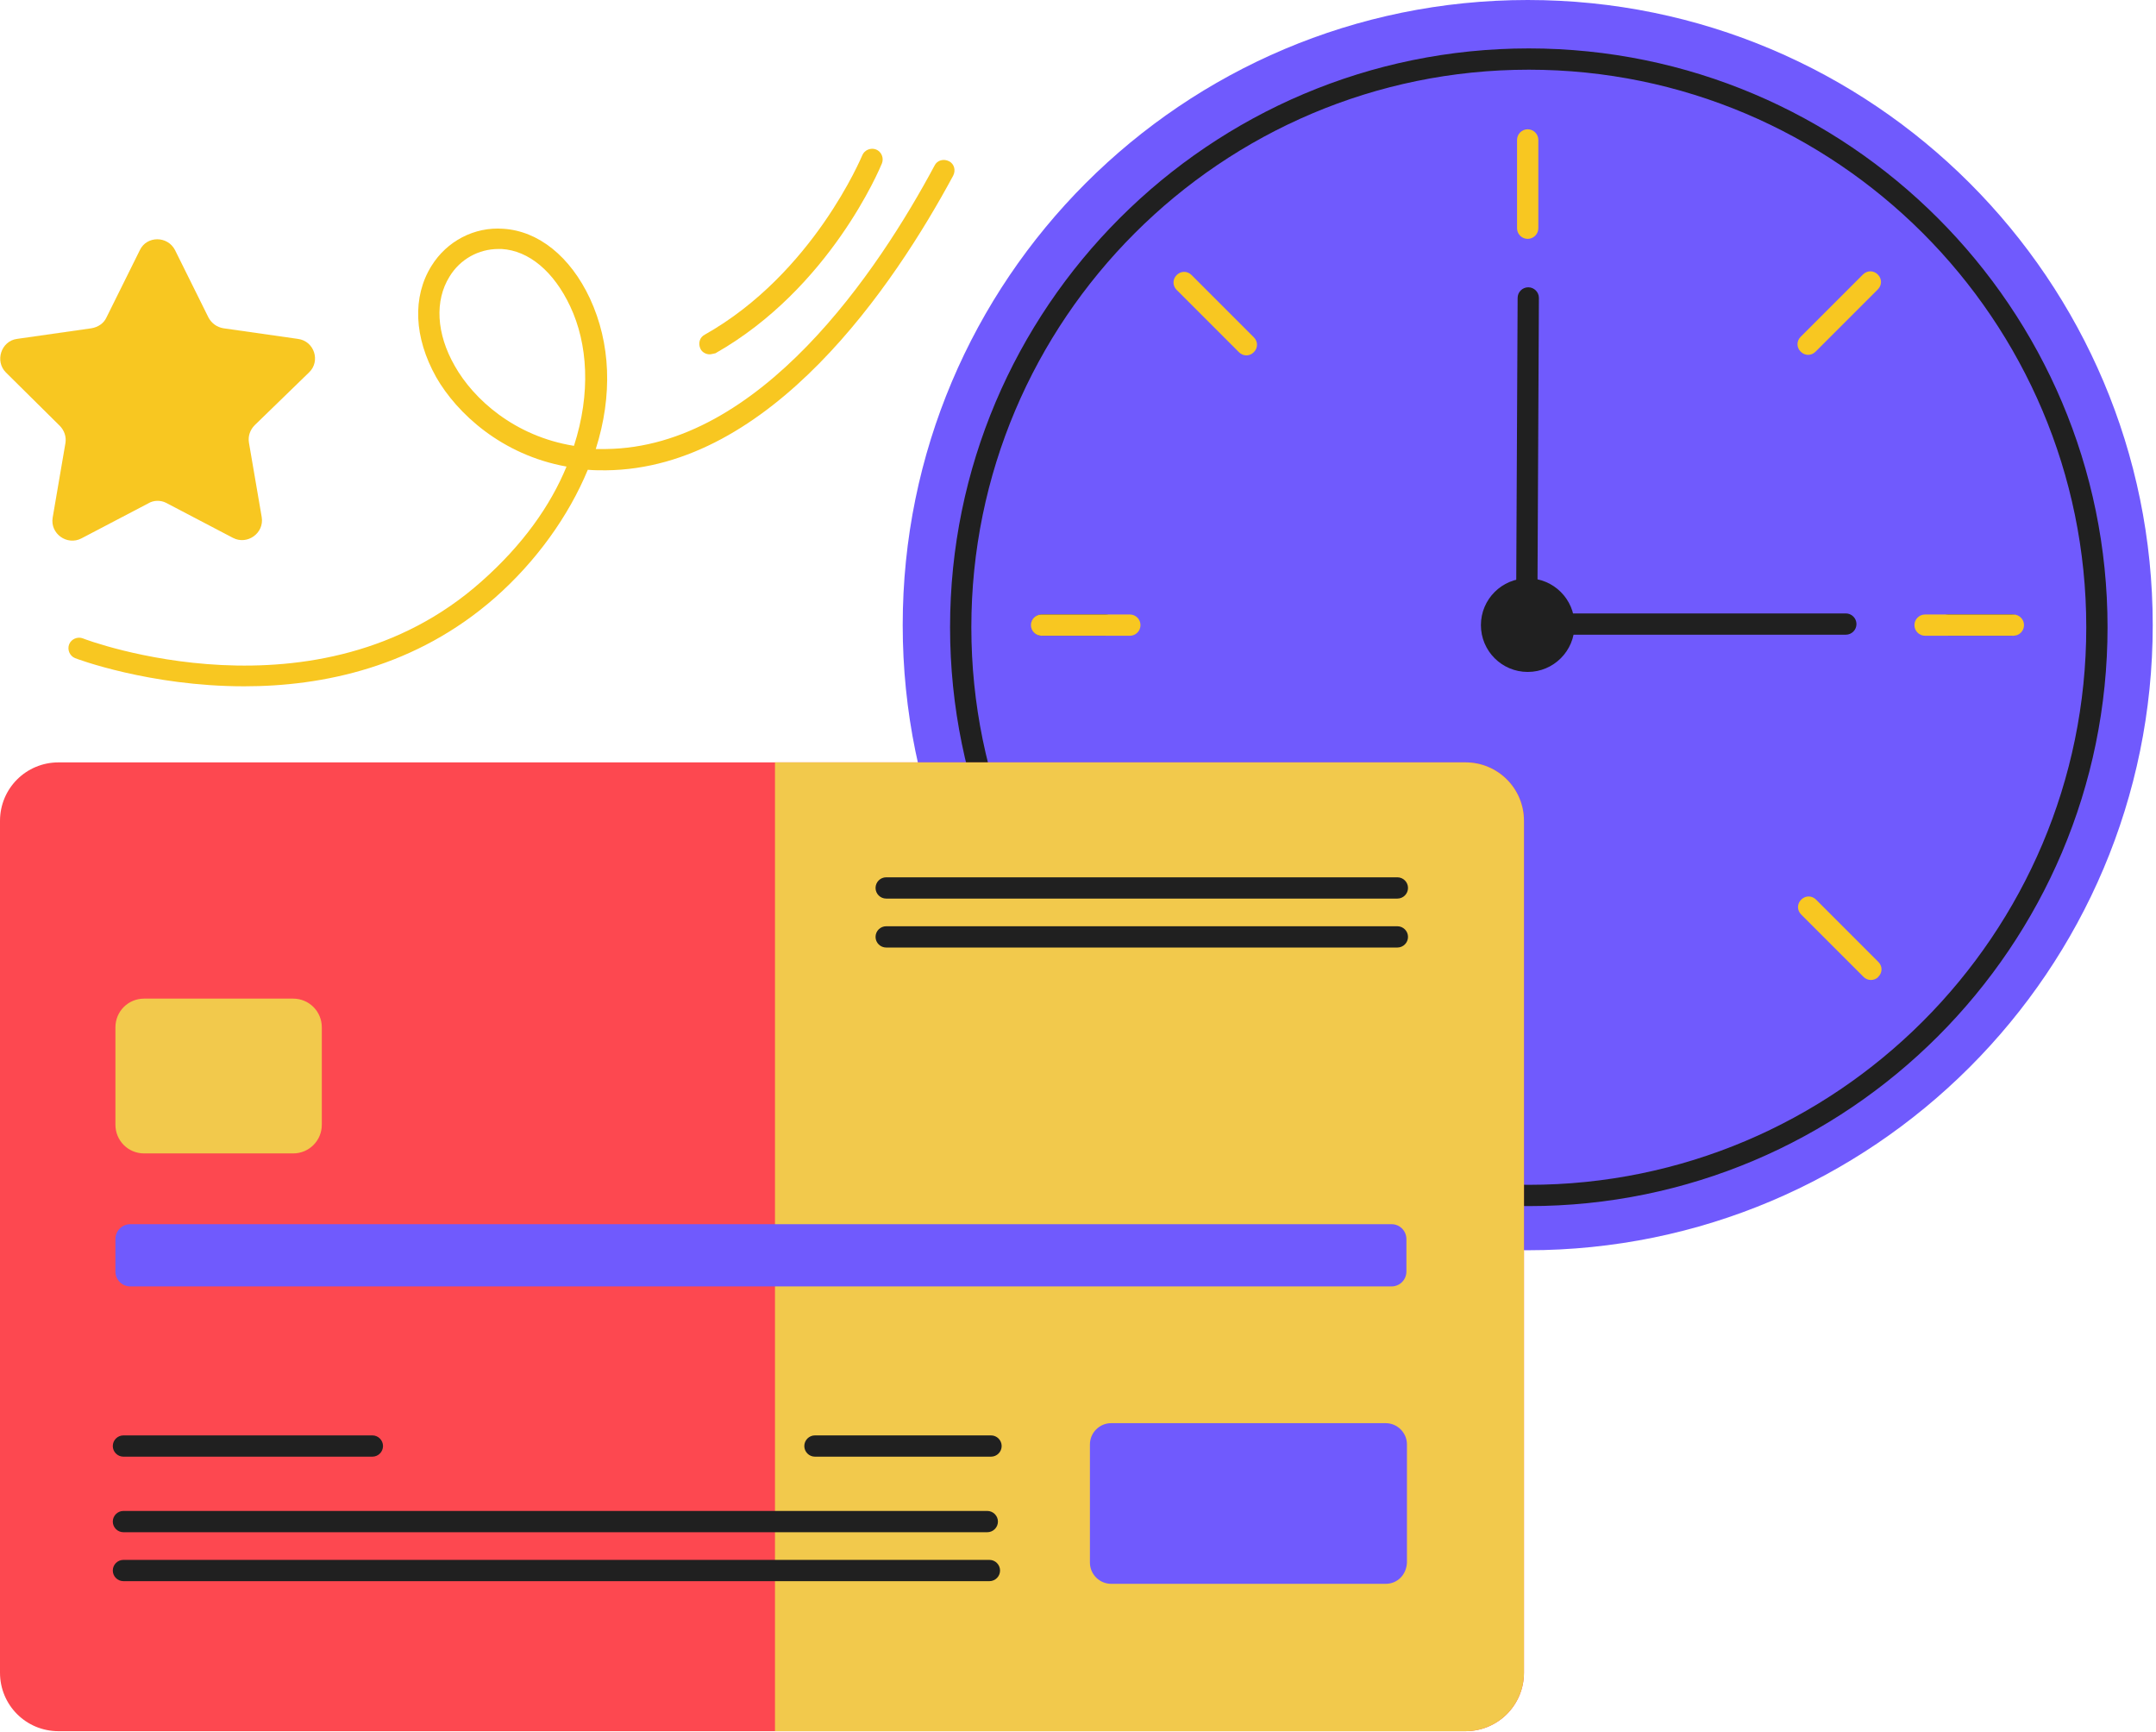 <?xml version="1.0" encoding="UTF-8"?> <svg xmlns="http://www.w3.org/2000/svg" width="183" height="147" viewBox="0 0 183 147" fill="none"> <path d="M129.672 106.102C158.971 106.102 182.723 82.35 182.723 53.051C182.723 23.752 158.971 0 129.672 0C100.373 0 76.621 23.752 76.621 53.051C76.621 82.35 100.373 106.102 129.672 106.102Z" fill="#705AFD"></path> <path d="M129.764 102.355C102.674 102.355 80.641 80.322 80.641 53.232C80.641 26.142 102.674 4.109 129.764 4.109C156.853 4.109 178.887 26.142 178.887 53.232C178.887 80.322 156.853 102.355 129.764 102.355ZM129.764 5.915C103.667 5.915 82.447 27.135 82.447 53.232C82.447 79.328 103.667 100.549 129.764 100.549C155.86 100.549 177.081 79.328 177.081 53.232C177.081 27.135 155.86 5.915 129.764 5.915Z" fill="#202020"></path> <path d="M93.823 53.954H88.45C87.953 53.954 87.547 53.548 87.547 53.051C87.547 52.555 87.953 52.148 88.45 52.148H93.823C94.319 52.148 94.726 52.555 94.726 53.051C94.726 53.548 94.319 53.954 93.823 53.954Z" fill="#202020"></path> <path d="M170.76 53.954H165.387C164.891 53.954 164.484 53.548 164.484 53.051C164.484 52.555 164.891 52.148 165.387 52.148H170.76C171.257 52.148 171.663 52.555 171.663 53.051C171.663 53.548 171.257 53.954 170.76 53.954Z" fill="#202020"></path> <path d="M129.669 20.272C129.172 20.272 128.766 19.866 128.766 19.369V11.874C128.766 11.377 129.172 10.971 129.669 10.971C130.165 10.971 130.572 11.377 130.572 11.874V19.369C130.572 19.866 130.165 20.272 129.669 20.272Z" fill="#F8C721"></path> <path d="M95.902 53.954H88.407C87.91 53.954 87.504 53.548 87.504 53.051C87.504 52.554 87.91 52.148 88.407 52.148H95.902C96.398 52.148 96.805 52.554 96.805 53.051C96.805 53.548 96.398 53.954 95.902 53.954Z" fill="#F8C721"></path> <path d="M170.894 53.954H163.399C162.902 53.954 162.496 53.548 162.496 53.051C162.496 52.554 162.902 52.148 163.399 52.148H170.894C171.391 52.148 171.797 52.554 171.797 53.051C171.797 53.548 171.391 53.954 170.894 53.954Z" fill="#F8C721"></path> <path d="M105.791 30.16C105.565 30.16 105.339 30.07 105.159 29.889L99.876 24.606C99.515 24.245 99.515 23.703 99.876 23.342C100.238 22.981 100.779 22.981 101.141 23.342L106.423 28.625C106.784 28.986 106.784 29.528 106.423 29.889C106.242 30.07 106.017 30.16 105.791 30.16Z" fill="#F8C721"></path> <path d="M158.799 83.166C158.573 83.166 158.347 83.075 158.167 82.895L152.884 77.612C152.523 77.251 152.523 76.709 152.884 76.348C153.245 75.987 153.787 75.987 154.148 76.348L159.431 81.631C159.792 81.992 159.792 82.534 159.431 82.895C159.295 83.075 159.025 83.166 158.799 83.166Z" fill="#F8C721"></path> <path d="M100.465 83.121C100.24 83.121 100.014 83.03 99.833 82.85C99.472 82.489 99.472 81.947 99.833 81.586L105.116 76.303C105.477 75.942 106.019 75.942 106.38 76.303C106.741 76.664 106.741 77.206 106.38 77.567L101.098 82.85C100.917 83.03 100.691 83.121 100.465 83.121Z" fill="#F8C721"></path> <path d="M153.473 30.114C153.248 30.114 153.022 30.024 152.841 29.843C152.48 29.482 152.48 28.941 152.841 28.579L158.124 23.297C158.485 22.936 159.027 22.936 159.388 23.297C159.749 23.658 159.749 24.2 159.388 24.561L154.105 29.843C153.925 30.024 153.699 30.114 153.473 30.114Z" fill="#F8C721"></path> <path d="M129.583 53.864C129.086 53.864 128.68 53.457 128.68 52.961L128.815 25.284C128.815 24.787 129.221 24.381 129.718 24.381C130.215 24.381 130.621 24.787 130.621 25.284L130.486 52.961C130.486 53.457 130.079 53.864 129.583 53.864Z" fill="#202020"></path> <path d="M156.673 53.864H129.583C129.086 53.864 128.68 53.457 128.68 52.961C128.68 52.464 129.086 52.058 129.583 52.058H156.673C157.169 52.058 157.576 52.464 157.576 52.961C157.576 53.457 157.169 53.864 156.673 53.864Z" fill="#202020"></path> <path d="M129.672 57.024C131.867 57.024 133.646 55.245 133.646 53.051C133.646 50.856 131.867 49.078 129.672 49.078C127.478 49.078 125.699 50.856 125.699 53.051C125.699 55.245 127.478 57.024 129.672 57.024Z" fill="#202020"></path> <path d="M124.388 146.917H4.966C2.212 146.917 0 144.705 0 141.951V69.666C0 66.912 2.212 64.7 4.966 64.7H124.388C127.142 64.7 129.354 66.912 129.354 69.666V141.951C129.354 144.705 127.142 146.917 124.388 146.917Z" fill="#FD4850"></path> <path d="M124.386 64.7H65.781V146.917H124.386C127.14 146.917 129.352 144.705 129.352 141.951V69.666C129.352 66.912 127.14 64.7 124.386 64.7Z" fill="#F2C94C"></path> <path d="M118.111 109.172H11.061C10.339 109.172 9.797 108.585 9.797 107.908V105.154C9.797 104.431 10.384 103.89 11.061 103.89H118.111C118.834 103.89 119.375 104.477 119.375 105.154V107.908C119.375 108.585 118.834 109.172 118.111 109.172Z" fill="#705AFD"></path> <path d="M31.607 123.62H10.477C9.981 123.62 9.574 123.214 9.574 122.717C9.574 122.22 9.981 121.814 10.477 121.814H31.607C32.104 121.814 32.51 122.22 32.51 122.717C32.51 123.214 32.104 123.62 31.607 123.62Z" fill="#202020"></path> <path d="M84.117 123.62H69.172C68.676 123.62 68.269 123.214 68.269 122.717C68.269 122.22 68.676 121.814 69.172 121.814H84.117C84.614 121.814 85.02 122.22 85.02 122.717C85.02 123.214 84.614 123.62 84.117 123.62Z" fill="#202020"></path> <path d="M83.8 130.032H10.477C9.981 130.032 9.574 129.625 9.574 129.129C9.574 128.632 9.981 128.226 10.477 128.226H83.8C84.297 128.226 84.704 128.632 84.704 129.129C84.704 129.625 84.297 130.032 83.8 130.032Z" fill="#202020"></path> <path d="M83.981 134.185H10.477C9.981 134.185 9.574 133.779 9.574 133.282C9.574 132.786 9.981 132.379 10.477 132.379H83.981C84.478 132.379 84.884 132.786 84.884 133.282C84.884 133.779 84.478 134.185 83.981 134.185Z" fill="#202020"></path> <path d="M118.608 76.258H75.219C74.723 76.258 74.316 75.852 74.316 75.355C74.316 74.859 74.723 74.452 75.219 74.452H118.608C119.105 74.452 119.511 74.859 119.511 75.355C119.511 75.852 119.105 76.258 118.608 76.258Z" fill="#202020"></path> <path d="M118.608 80.412H75.219C74.723 80.412 74.316 80.006 74.316 79.509C74.316 79.012 74.723 78.606 75.219 78.606H118.608C119.105 78.606 119.511 79.012 119.511 79.509C119.511 80.006 119.105 80.412 118.608 80.412Z" fill="#202020"></path> <path d="M117.615 134.411H94.318C93.324 134.411 92.512 133.598 92.512 132.605V122.582C92.512 121.589 93.324 120.776 94.318 120.776H117.615C118.608 120.776 119.421 121.589 119.421 122.582V132.605C119.376 133.644 118.608 134.411 117.615 134.411Z" fill="#705AFD"></path> <path d="M24.877 84.747H12.235C10.88 84.747 9.797 85.83 9.797 87.185V95.447C9.797 96.802 10.88 97.885 12.235 97.885H24.877C26.231 97.885 27.315 96.802 27.315 95.447V87.185C27.315 85.83 26.231 84.747 24.877 84.747Z" fill="#F2C94C"></path> <path d="M14.087 42.667L19.776 45.647C20.995 46.279 22.439 45.24 22.214 43.886L21.13 37.565C21.04 37.023 21.22 36.481 21.627 36.075L26.232 31.605C27.225 30.657 26.683 28.941 25.284 28.76L18.963 27.858C18.421 27.767 17.97 27.451 17.699 26.954L14.854 21.22C14.222 20.001 12.461 20.001 11.874 21.22L9.03 26.954C8.804 27.451 8.308 27.767 7.766 27.858L1.445 28.76C0.09 28.941 -0.451 30.657 0.497 31.605L5.057 36.12C5.463 36.526 5.644 37.068 5.553 37.61L4.47 43.931C4.244 45.285 5.689 46.324 6.908 45.692L12.597 42.712C13.048 42.441 13.635 42.441 14.087 42.667Z" fill="#F8C721"></path> <path d="M20.725 58.243C12.689 58.243 6.458 55.895 6.368 55.85C5.916 55.67 5.69 55.128 5.871 54.676C6.052 54.225 6.593 53.999 7.045 54.18C7.225 54.27 26.956 61.72 40.862 49.349C44.384 46.233 46.731 42.892 48.086 39.596C42.578 38.603 38.785 35.081 37.024 32.011C35.128 28.625 34.993 25.194 36.618 22.575C37.927 20.453 40.275 19.234 42.713 19.415C45.693 19.595 48.402 21.762 50.073 25.329C51.833 29.122 52.014 33.546 50.569 38.106C50.84 38.106 51.156 38.106 51.427 38.106C64.52 37.971 74.544 22.981 79.33 14.042C79.555 13.59 80.097 13.455 80.549 13.681C81 13.906 81.136 14.448 80.91 14.899C75.898 24.2 65.424 39.777 51.427 39.913C50.885 39.913 50.389 39.913 49.892 39.867C48.267 43.795 45.513 47.633 42.036 50.703C35.309 56.618 27.407 58.243 20.725 58.243ZM42.307 21.13C40.636 21.13 39.056 21.988 38.153 23.478C36.889 25.51 37.024 28.309 38.605 31.063C40.185 33.862 43.661 37.023 48.718 37.836C50.163 33.366 49.892 29.167 48.402 26.006C47.002 23.026 44.88 21.266 42.578 21.13C42.487 21.13 42.397 21.13 42.307 21.13Z" fill="#F8C721"></path> <path d="M60.23 30.07C59.914 30.07 59.598 29.889 59.463 29.618C59.237 29.166 59.372 28.625 59.824 28.399C69.034 23.207 73.143 13.274 73.188 13.184C73.369 12.732 73.911 12.506 74.362 12.687C74.814 12.867 75.039 13.409 74.859 13.861C74.678 14.312 70.434 24.471 60.727 29.979C60.501 30.024 60.366 30.07 60.23 30.07Z" fill="#F8C721"></path> </svg> 